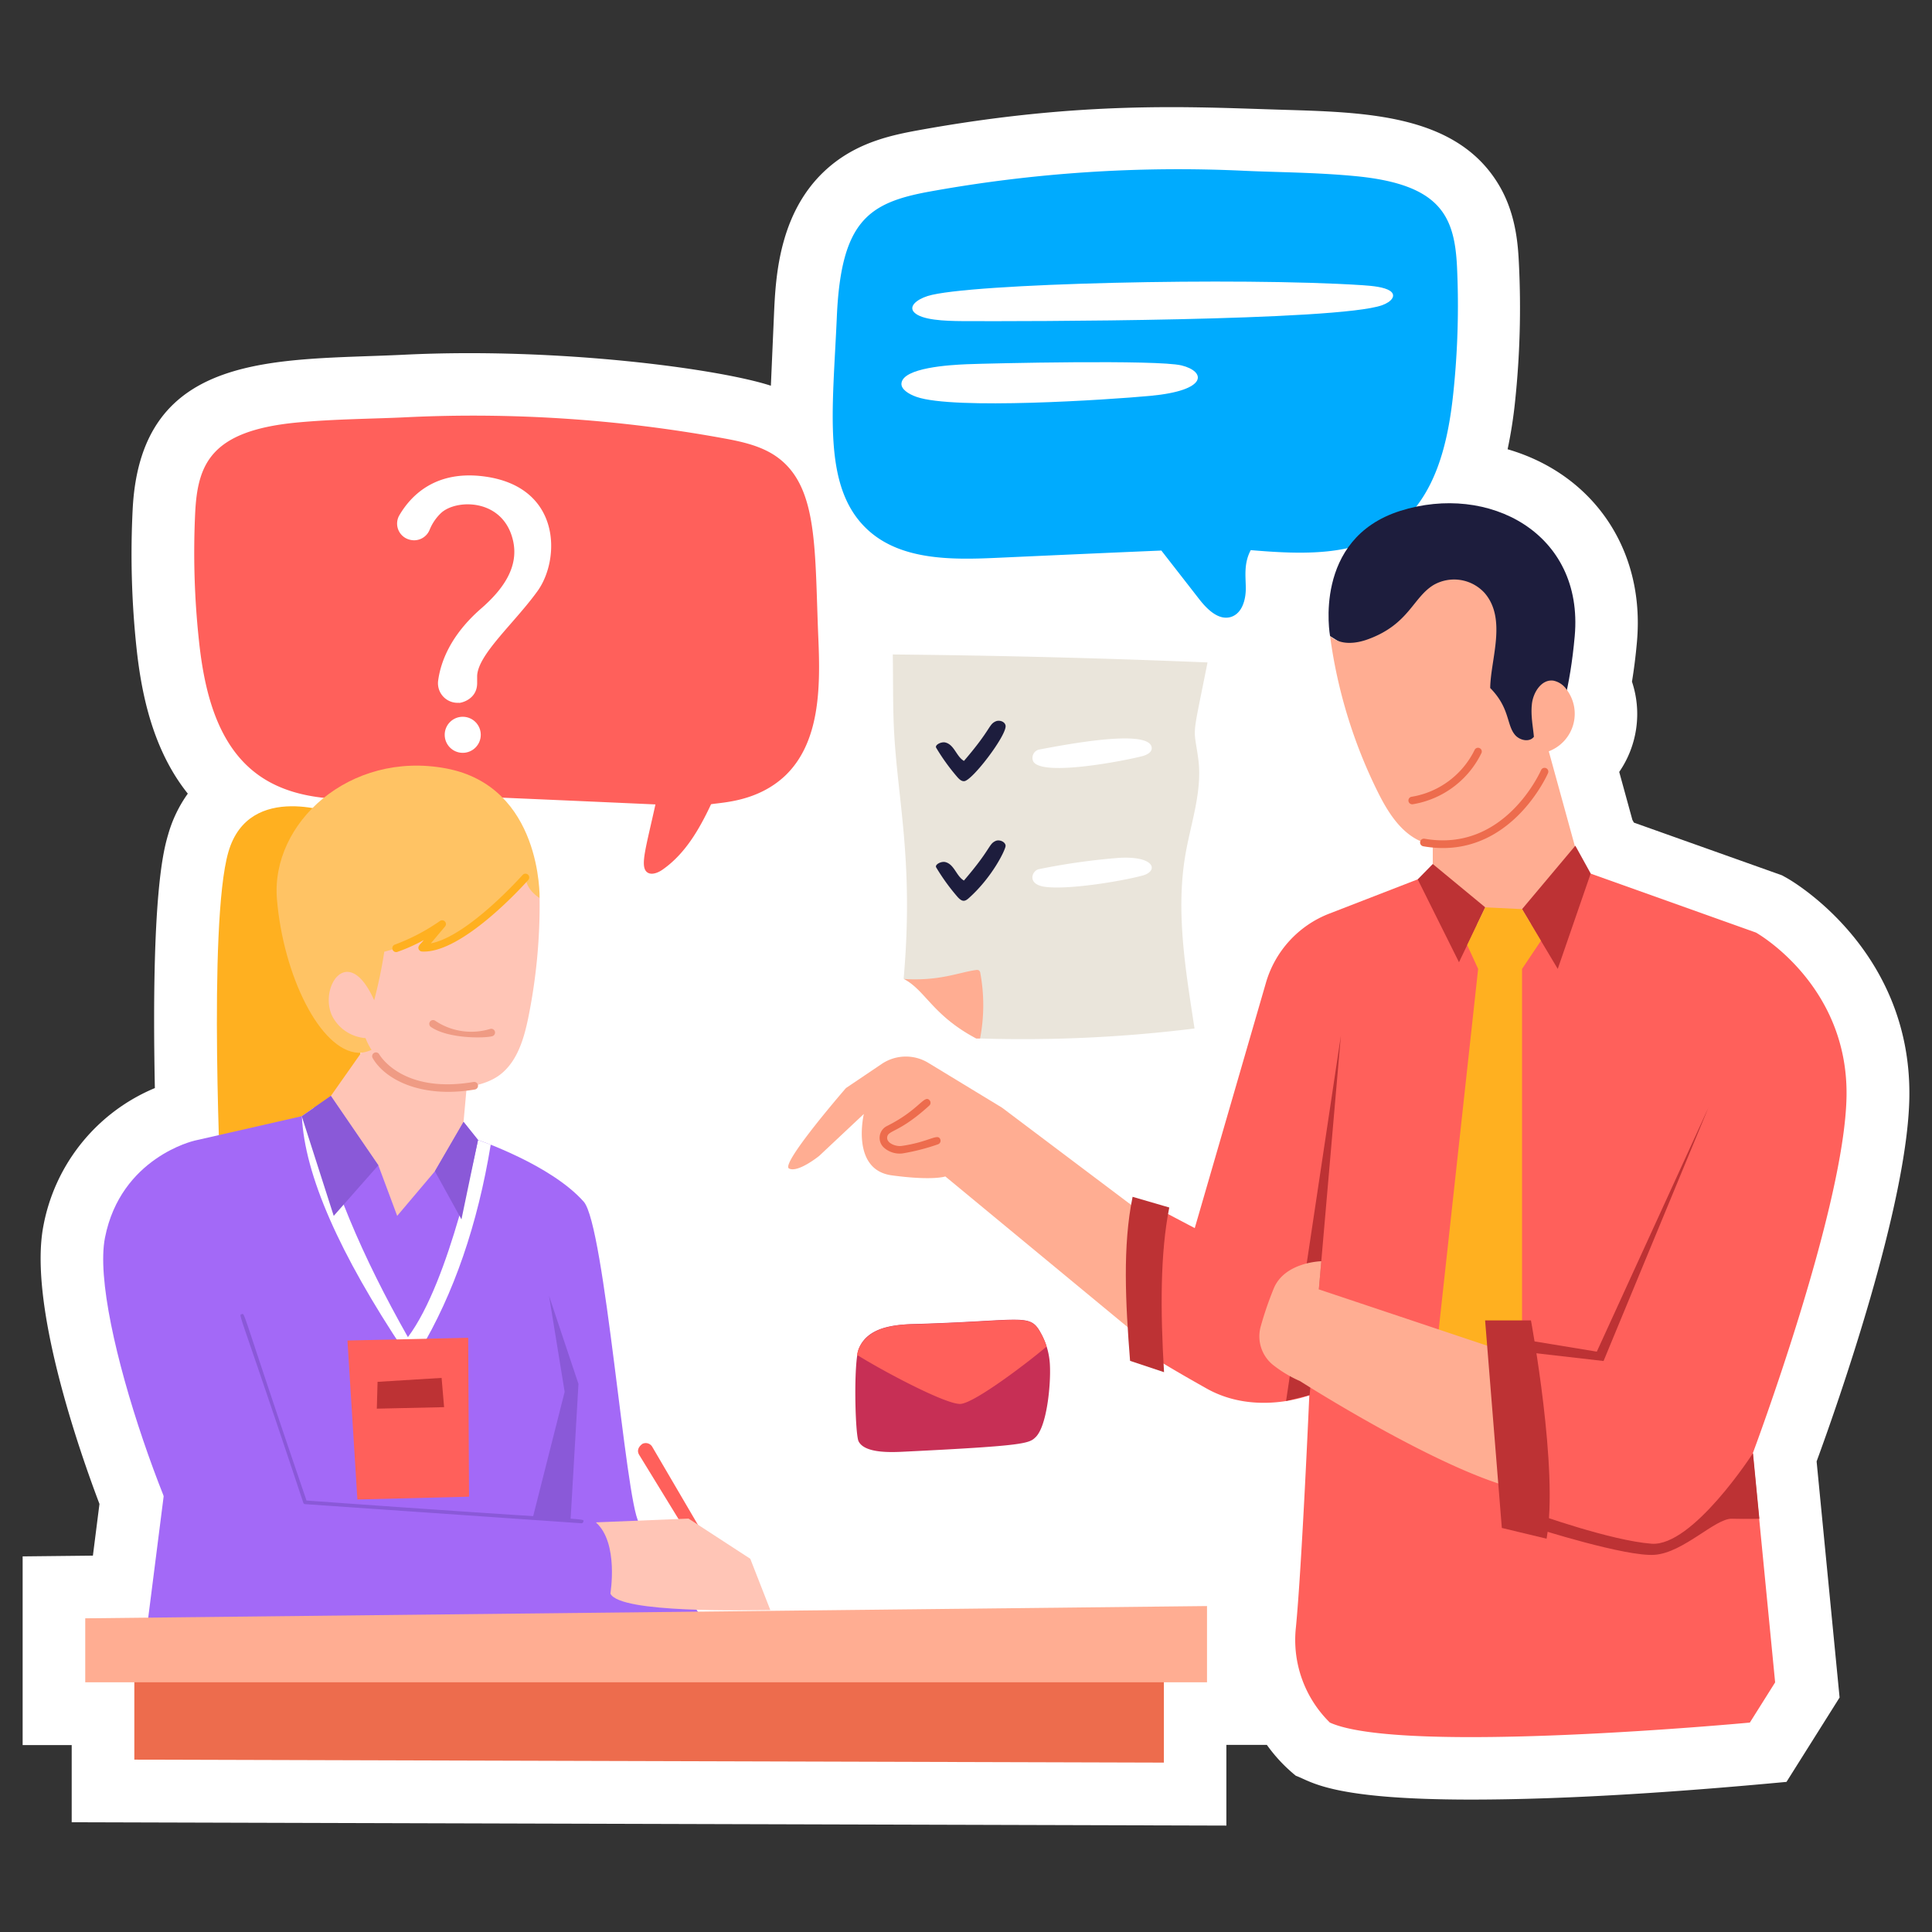 <svg height="512" viewBox="0 0 512 512" width="512" xmlns="http://www.w3.org/2000/svg"><rect x="0" y="0" width="512" height="512" fill="#333333" stroke="none"/><g id="Stickers"><path d="m506 290.65c.53-39-31.18-57.26-32.53-58l-1.22-.68-39.25-13.97-.4-.72-3.49-12.71a27.08 27.08 0 0 0 3.38-23.92c.55-3.37 1-6.91 1.32-10.59 2.2-24.68-11.85-44.49-34.28-51a120.54 120.54 0 0 0 2-12.85 236.6 236.6 0 0 0 1-36.3c-.22-4.4-.62-12.61-4.93-20.23-11.21-19.78-36.29-19.92-59-20.63-23-.7-51.89-2.41-95.39 5.5-7 1.27-15 3.08-22.16 8.62-14.68 11.4-15.49 30.1-15.94 40.3l-.82 18.75c-13.61-4.45-56.18-10.22-97.08-8.22-33.53 1.64-70-1.49-72.06 41.15a235 235 0 0 0 1 36.3c1.21 11.43 4 26.85 13.62 38.87a35 35 0 0 0 -5.2 10.81c-1.17 4-4.57 15.75-3.53 67.22a49.39 49.39 0 0 0 -29.54 36.53c-4 20.75 9.41 59.32 14.86 73.68l-1.74 13.7-18.62.2v50h13v20.46l306 .88v-21.39h10.73a41.58 41.58 0 0 0 7.69 8.19c4.15 1.48 9 6.31 46.42 6.31 26.73 0 57.09-2.21 83.6-4.69l14.07-22.36-6.09-62.57c5.64-15.36 24.19-68.2 24.58-96.64z" fill="#fff"/><path d="m329.74 45.26a369.06 369.06 0 0 0 -83.49 5.53c-16.16 2.94-23.38 7.88-24.48 33.17-1.1 25-3.9 45.06 8 56.27 8.7 8.2 22.07 8.16 34 7.62 14.55-.66 29.11-1.32 44-1.95l10 12.84c2.13 2.75 5.23 5.82 8.53 4.73 2.94-1 3.89-4.65 3.85-7.74s-.55-6.44 1.31-9.94c13.29 1.11 28 1.84 38.56-6.25 10.44-8 13.71-22.11 15.1-35.16a221 221 0 0 0 1-33.74c-.66-13.36-4.4-21.76-26.68-23.94-10.6-1.03-21.21-1.04-29.7-1.44z" fill="#00abfe"/><path d="m216.88 169.4c-1-23.51 0-39.83-10.42-47.89-4.24-3.28-9.68-4.45-15-5.41a369.69 369.69 0 0 0 -83.5-5.54c-8.44.44-19.04.44-29.56 1.44-22.55 2.23-26.05 11-26.68 24a218.53 218.53 0 0 0 1 33.74c1.38 13.05 4.66 27.2 15.1 35.16 10.6 8.08 25.27 7.35 38.56 6.26l23.66.1c14.73.63 28.45 1.24 43.66 1.92-2.46 11.19-4 16-2.45 17.75 1.06 1.17 3 .46 4.28-.43 6-4.16 9.76-10.66 12.91-17.37 2.88-.51 12.24-.62 19.6-7.53 9.28-8.84 9.38-23.4 8.84-36.2z" fill="#ff605b"/><path d="m245.83 78.45c-3.1 1-5.07 2.83-3.53 4.36 2 2 7.92 2.26 12.82 2.29 16.18.08 99.33 0 111.14-4.21 2.54-.91 3.89-2.6 2.12-3.81-1.51-1-4.57-1.32-7.32-1.5-32.7-2.14-104.69-.5-115.23 2.87z" fill="#fff"/><path d="m256.09 96.53c-4.2.18-16.92.88-17.2 5.12-.1 1.46 1.79 2.76 4 3.53 9.85 3.46 50.77.77 61.91-.27 15.57-1.44 14.72-6.51 8.31-8.07s-50.46-.57-57.02-.31z" fill="#fff"/><path d="m108.49 143a4.39 4.39 0 0 1 -2.68-6.41c3-5.14 9.51-12.1 22.64-10.31 20.31 2.76 20.11 21.88 14 30.36s-15.77 16.75-16 22.47v2c-.06 4.71-5.17 5.33-4.8 5.13a5.19 5.19 0 0 1 -5.54-5.84c.65-4.87 3.2-12 11.4-19.14 5.64-4.91 10.12-10.91 8.43-18.08-2.61-11.14-15.07-11-19.1-7.19a12.78 12.78 0 0 0 -3 4.44 4.43 4.43 0 0 1 -5.35 2.57z" fill="#fff"/><circle cx="122.63" cy="194.73" fill="#fff" r="4.78"/><path d="m172.89 383.48 16.11 27.52-3.4 1-16.2-26.43c-1.15-1.88 1.2-3.17 1-3a2 2 0 0 1 2.49.91z" fill="#ff605b"/><path d="m89.42 215.87s-23.35-9.16-28.89 9.89-1.85 92.92-1.85 92.92l39.95-7.3z" fill="#ffb020"/><path d="m102.63 269.19-20.41 29s4.44 28.68 20.41 27.2 20-25.72 20-25.72l1.31-14.49z" fill="#ffc5b6"/><path d="m143 238s.68-29.61-24.83-34.37-46.45 14.5-44.78 34.64 11.4 40.17 21.52 40.73 33.44-29.76 33.44-29.76z" fill="#ffc364"/><path d="m143 238a150.28 150.28 0 0 1 -3 31.69c-1.15 5.61-2.9 11.56-7.42 15.07-8.13 6.3-30 4.94-35.71-9.65a10.82 10.82 0 0 1 -8.71-5.61c-3.91-7.54 4-20.12 11-4.42a125.28 125.28 0 0 0 2.68-12.87 43 43 0 0 0 15.39-7.32l-5.28 6.23c1.3.66 2.87 0 4.17-.66a82.1 82.1 0 0 0 23.23-18c-.03 2.1 1.48 4.09 3.65 5.54z" fill="#ffc5b6"/><path d="m114.19 272.15a1 1 0 0 1 1.13-1.65 17.13 17.13 0 0 0 14.57 2.18 1 1 0 0 1 .6 1.91c-1.78.56-11.62.78-16.3-2.44z" fill="#ef9b84"/><path d="m98.76 280.4a1 1 0 0 1 1.74-1c.24.43 6.31 10.52 25 7.33a1 1 0 0 1 .34 2c-14.58 2.47-23.98-2.89-27.08-8.33z" fill="#ef9b84"/><path d="m104.67 250.32a53.14 53.14 0 0 0 11.91-6.24 1 1 0 0 1 1.35 1.46l-3.75 4.46c9.9-1.9 24.19-18 24.35-18.16a1 1 0 0 1 1.5 1.32c-.71.8-17.46 19.63-28.21 19a1 1 0 0 1 -.86-.6c-.39-.9.61-1.41 1.34-2.44a44.17 44.17 0 0 1 -7 3.14 1 1 0 0 1 -.63-1.94z" fill="#ffb020"/><path d="m87.68 290.43 12.58 18.38 5 13.41 10-11.83 7.6-13.08 3.84 4.8s19.28 6.51 28 16.36c5.57 6.31 11.06 79.25 14.61 85 2.4 3.87 21.29 32.13 21.29 32.13l-151.84-2.79 8.67-68.21 4-62.29 28.57-6.51z" fill="#a369f7"/><path d="m145.5 343.41 4.14 25.44-11.53 45.53h12.42l2.77-47.62z" fill="#8a59d8"/><path d="m126.68 302.11s-7.34 37.31-18.58 52.24c-12.1-21.35-20.83-41.71-24.91-60.8l-3.19 2.25c.71 15.54 9.91 36.41 27.25 62.4h3.85c9.23-15.42 15.48-33.76 18.95-54.85z" fill="#fff"/><path d="m92.08 355.25 32-.72.22 42.11-29.59.74z" fill="#ff605b"/><path d="m100.06 366.2 16.97-1.04.66 7.75-17.83.4z" fill="#bd3234"/><path d="m100.26 308.81-11.82 13.41-8.48-26.42 7.71-5.37z" fill="#8a59d8"/><path d="m115.25 310.39 7.04 12.76 4.39-21.04-3.84-4.8z" fill="#8a59d8"/><path d="m157.92 403.44 24.55-1 16.36 10.65 5.32 13.6c-6.08 0-39.76.9-42.38-4.34z" fill="#ffc5b6"/><path d="m51.46 302.31s-19.46 4.43-23.64 25.69 20.4 88.42 31.93 99.36 102-5 102-5 2.3-13.53-3.85-18.92l-77.06-5.32-18.43-54.71s3.23-32.82-10.95-41.1z" fill="#a369f7"/><path d="m154.07 403.68-73.24-5.07a.48.48 0 0 1 -.44-.33c-17.18-51.68-17.27-49.7-16.34-50s-.34-1.83 17.18 49.38c76.83 5.54 73.44 4.59 73.37 5.57a.52.52 0 0 1 -.53.45z" fill="#8a59d8"/><path d="m35.6 466.32v-25.23h272.84v26.02z" fill="#ed6c4d"/><path d="m22.59 428.87v16.95h297.28v-20.2z" fill="#ffad92"/><path d="m414.49 229 50.86 18.14s24.45 13.69 24 43.32-24.84 94.67-24.84 94.67l5.92 60.72-6.7 10.65s-92.1 8.67-111.3 0a30.68 30.68 0 0 1 -9-25.25c1.58-16.15 3.55-61.49 3.55-61.49s-14.19 5.52-27.2-1.78-16.37-9.75-16.37-9.75l1.5-38.93 11.71 6.16 18.86-65a28 28 0 0 1 16.79-18.34l27.34-10.6z" fill="#ff605b"/><path d="m301.93 320.94-36.37-27.39-19.56-11.89a11.44 11.44 0 0 0 -12.33.29l-9.49 6.4s-17.45 20.11-15.08 21.32 8-3.35 8-3.35l11.83-11.11s-3.55 14.79 7.39 16.27 14.2.29 14.2.29l53.67 44.36z" fill="#ffad92"/><path d="m410.44 199.1 9.18 33.35s-12.42 16-22.77 14.56-17.15-15.52-17.15-15.52v-12.27z" fill="#ffad92"/><path d="m352.48 168.56s-4.76-25.77 18.6-33.17 48.68 5.83 46.24 33.17-10.46 34.36-10.46 34.36z" fill="#1d1d3d"/><path d="m352.48 168.56a132.53 132.53 0 0 0 12.6 41.22c2.77 5.59 6.4 11.4 12.28 13.51 11.45 4.11 32.33-9.26 33.08-24.19a10.63 10.63 0 0 0 4.72-16.37 5.56 5.56 0 0 0 -3.55-2.36c-3.09-.38-5.3 3.1-5.64 6.19s.28 5.93.53 8.69c-1.15 1.52-3.73 1-5-.49-2.3-2.72-1.33-7.11-6.58-12.43.1-7.63 4.47-18.31-1.49-25.19a10.93 10.93 0 0 0 -13.56-2.09c-5.45 3.36-6.52 10.35-17.17 14.3-3.37 1.27-7.48 1.7-10.22-.79z" fill="#ffad92"/><path d="m374.33 213.14a1 1 0 0 1 -.16-2 22.69 22.69 0 0 0 16.65-12.47 1 1 0 0 1 1.8.86 24.7 24.7 0 0 1 -18.13 13.59z" fill="#ed6c4d"/><path d="m382.39 224.74a30.09 30.09 0 0 1 -5.21-.47 1 1 0 0 1 .35-2c21.28 3.74 30.78-18 30.87-18.18a1 1 0 1 1 1.84.79c-.09.24-8.69 19.86-27.85 19.86z" fill="#ed6c4d"/><g fill="#bd3234"><path d="m355.35 274.43-8.28 95.3-6.25 1.54z"/><path d="m452.74 293.55-27.78 67.13-21.6-2.48v-3.26l19.81 3.26z"/><path d="m464.56 385.1s-16 24.84-26.9 24-30.76-8-30.76-8v3.85s24 7.68 31.64 7.09 16-9.66 20.41-9.56 7.3 0 7.3 0z"/><path d="m309.87 320c-2.43 12.2-2.36 27.38-1.39 43.64l-9-3c-1.22-15.38-2-30.51.67-43.47z"/><path d="m417.48 224.12-14.12 16.81 9.46 15.84 8.73-25.28z"/><path d="m379.7 228.97 13.9 11.48-6.95 14.55-10.94-21.96z"/></g><path d="m403.36 240.93-9.76-.48-4.78 9.99 2.9 6.33-12.02 109.99 12.02 12.13 11.64-10.94v-111.18l5-7.46z" fill="#ffb020"/><path d="m397.34 357.7-47.83-16 .65-7.46s-9.59.19-12.55 7.09a91.59 91.59 0 0 0 -3.49 10.13 9.73 9.73 0 0 0 3.61 10.54 32.23 32.23 0 0 0 6.78 4s36.08 23.07 56.77 28.39z" fill="#ffad92"/><path d="m405.72 349.92s7.39 39.72 4.14 57.85l-11.86-2.85-4.43-55z" fill="#bd3234"/><path d="m234.41 304.27a3.5 3.5 0 0 1 .64-5.86c8.59-4.29 9.86-8.4 11.29-6.83a1 1 0 0 1 -.07 1.41c-8.09 7.38-11 6.45-11.16 8.43-.16 1.54 2.31 2.49 3.84 2.26 7.37-1.05 9.63-3.48 10.25-1.7a1 1 0 0 1 -.61 1.27 56.62 56.62 0 0 1 -9.36 2.41 6.27 6.27 0 0 1 -4.82-1.39z" fill="#ed6c4d"/><path d="m314.17 226.35c-2.66 15.33.08 31 2.39 46.21a368.59 368.59 0 0 1 -56.83 2.65c-.34 0-.67 0-1 0-11.59-6.14-13.44-12.75-19.16-15.77l-.1-.05c2.77-31.31-1.7-47.57-2.58-66.54-.28-6.1-.18-12.24-.29-19.41q41.71.39 83.41 2.11c-4.3 21.58-3.7 16.32-2.45 25.61 1.12 8.42-1.94 16.84-3.39 25.19z" fill="#eae5db"/><path d="m248.1 198.17a54.81 54.81 0 0 0 5.6 7.76c.5.57 1.14 1.19 1.89 1.08 2.16-.32 10.85-11.68 10.91-14.53 0-1.18-1.58-1.79-2.66-1.3-1.87.85-1.17 2.09-8.38 10.47-2-1.13-2.54-4.26-4.89-4.87-1.13-.3-2.91.65-2.47 1.39z" fill="#1d1d3d"/><path d="m275.31 198.65c5.49-1 29.72-5.88 29.91-.39 0 1.17-1.33 1.82-2.47 2.12-4.54 1.19-26.34 5.48-28.9 1.47a2.27 2.27 0 0 1 1.46-3.2z" fill="#fff"/><path d="m248.1 229.87a54.72 54.72 0 0 0 5.6 7.75c1.27 1.46 2 1.31 3 .43 6.28-5.59 9.77-12.86 9.79-13.88s-1.58-1.79-2.66-1.3c-1.87.85-1.17 2.1-8.38 10.48-2-1.13-2.54-4.27-4.89-4.88-1.12-.3-2.9.65-2.46 1.4z" fill="#1d1d3d"/><path d="m275.31 230.34a173.66 173.66 0 0 1 21.26-3c9.68-.55 10.46 3.57 6.18 4.7-5.45 1.47-19.75 3.86-25.95 2.96-4.8-.73-3.25-4.33-1.49-4.66z" fill="#fff"/><path d="m259.73 275.21c-.34 0-.67 0-1 0-11.59-6.14-13.44-12.75-19.16-15.77 9.38.6 14.55-1.76 19.06-2.37a1.17 1.17 0 0 1 .79.09 1.14 1.14 0 0 1 .39.8 46.7 46.7 0 0 1 -.08 17.25z" fill="#ffad92"/><path d="m274.49 380.82c-1.74 1.72-2.62 2.3-34.51 3.87-3.64.19-10.77.55-12.44-2.71-.94-1.85-1.39-21.16.08-24.64 2.35-5.62 9.15-6.3 14.7-6.46 30-.86 30.59-3.14 33.77 2.87a19.32 19.32 0 0 1 2.16 8.3c.22 5.03-.81 15.82-3.76 18.77z" fill="#c72f55"/><path d="m277.37 356.83c-4.1 3.56-19 15-22.83 15.22s-20.83-8.85-27.42-13c.6-3.48 3.48-5.91 6.8-7a29.2 29.2 0 0 1 8.4-1.11c30-.86 30.59-3.14 33.77 2.87a18.37 18.37 0 0 1 1.28 3.02z" fill="#ff605b"/></g></svg>